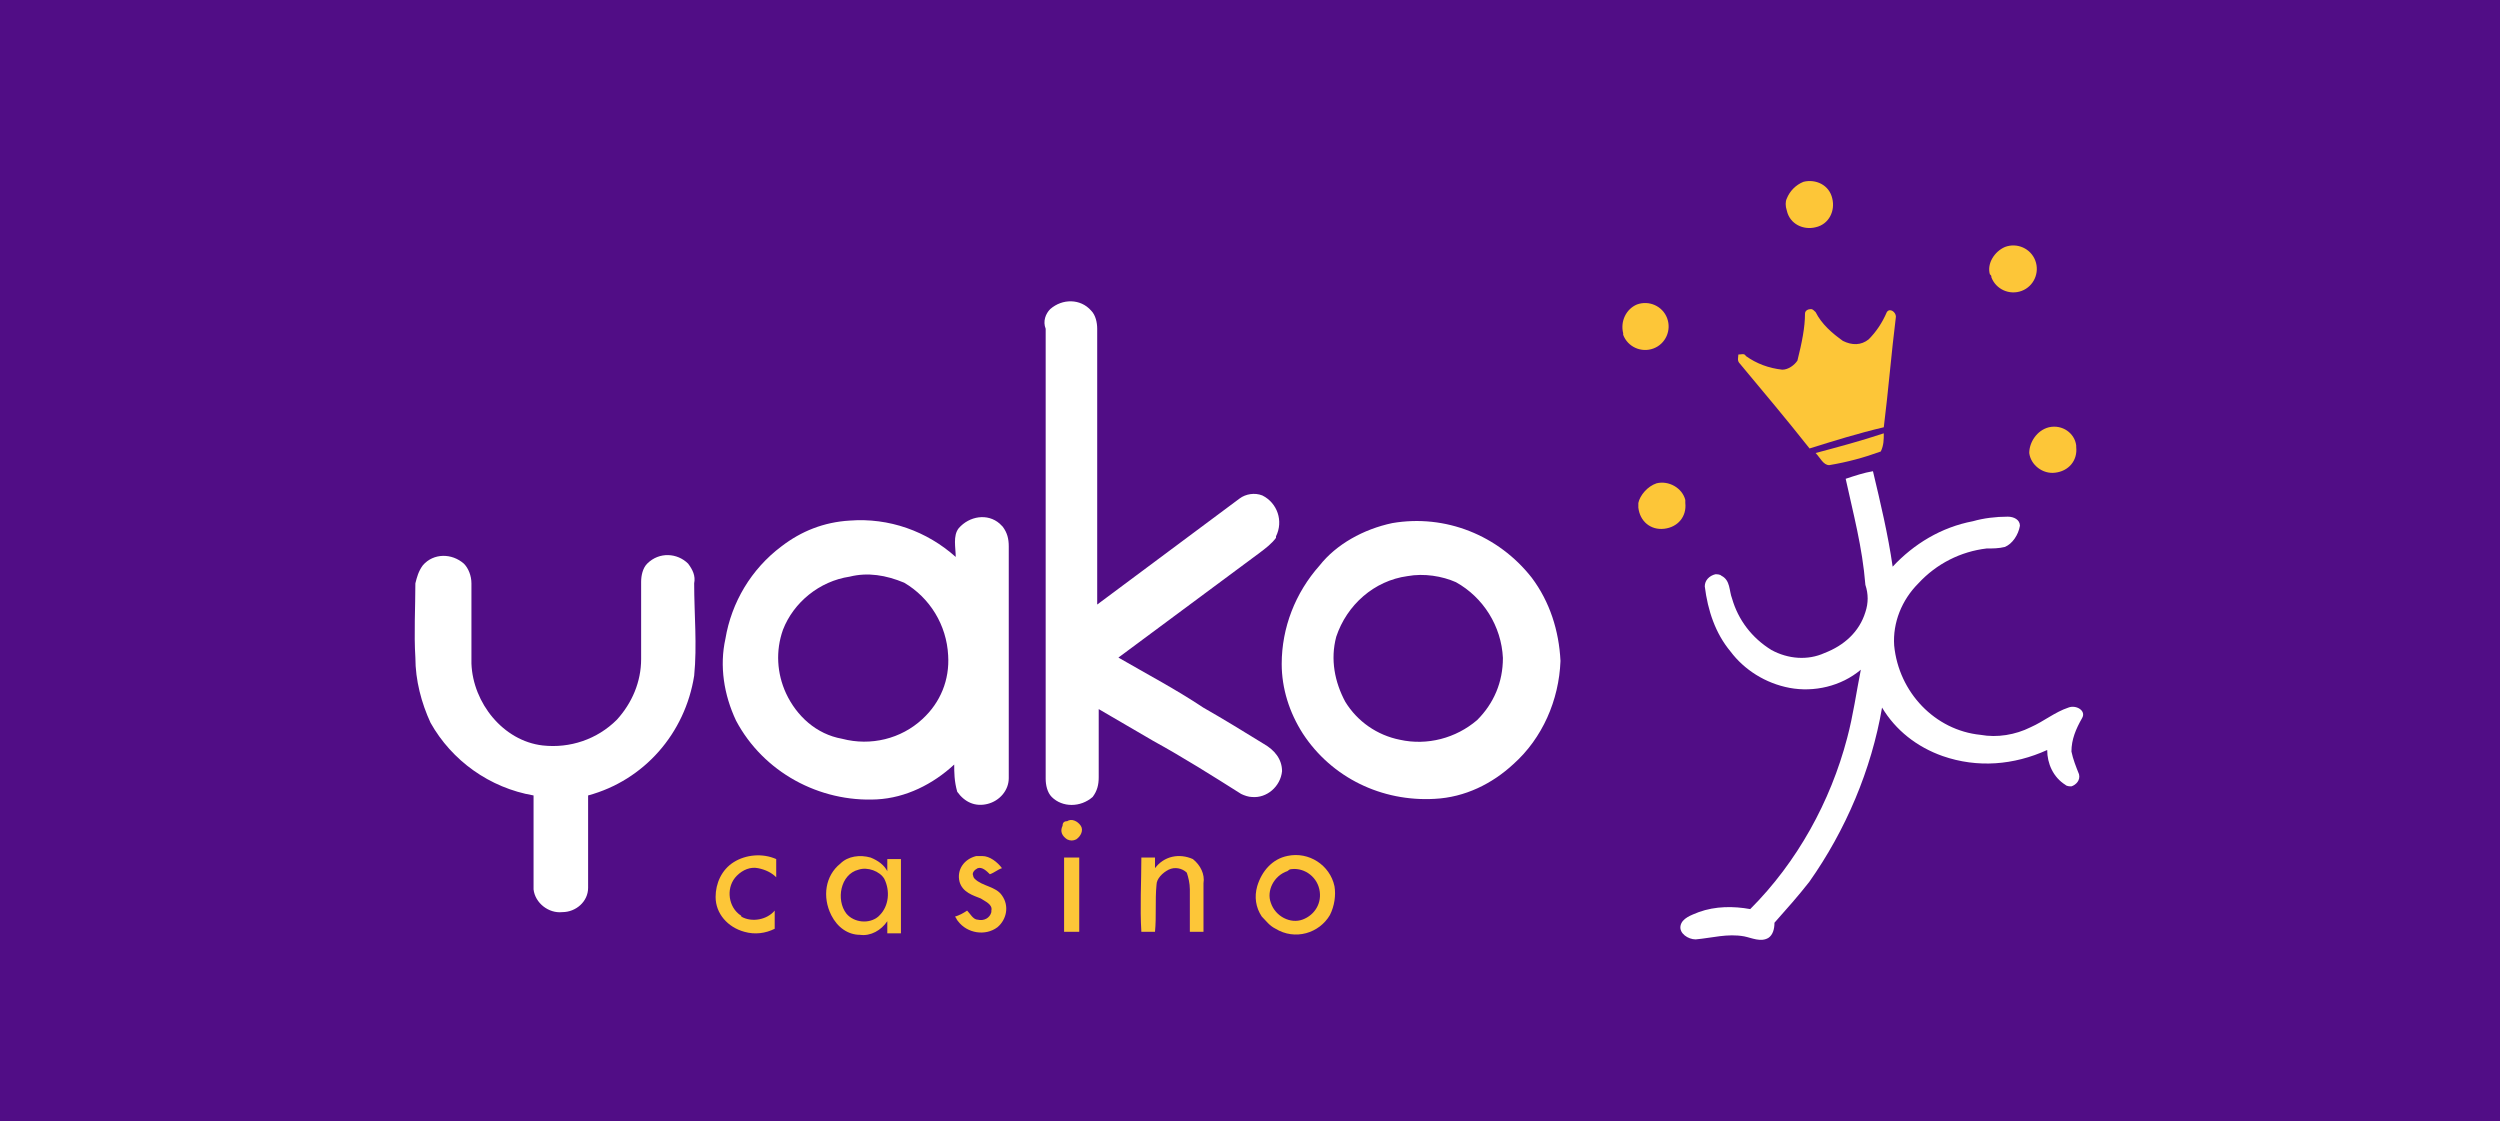 <svg xmlns="http://www.w3.org/2000/svg" xmlns:xlink="http://www.w3.org/1999/xlink" id="Layer_1" preserveAspectRatio="xMinYMin" x="0px" y="0px" width="165" height="74" viewBox="0 0 165 74" style="enable-background:new 0 0 165 74;" xml:space="preserve"><rect x="0" y="0" width="165" height="74" fill="#808080" stroke="none"/><style type="text/css">	.st_307_0{fill:#510D86;}	.st_307_1{fill:#FDC638;}	.st_307_2{fill:#FFFFFF;}</style><svg x="0px" y="0px" width="165" height="74" class="bksvg-307" preserveAspectRatio="xMinYMin" viewBox="0 0 165 74"><g xmlns="http://www.w3.org/2000/svg">	<rect class="st_307_0" width="165" height="74"></rect></g><g xmlns="http://www.w3.org/2000/svg" id="Group_353_8_" transform="translate(538.986 873.991) rotate(180)">	<g id="Group_348_8_" transform="translate(359.556 792.592)">		<path id="Path_149_8_" class="st_307_1" d="M60.4,69.4c-0.8,0.2-1.7-0.2-1.9-1.1c-0.2-0.8,0.2-1.7,1.1-1.9c0.8-0.2,1.7,0.2,1.9,1.1    c0.1,0.3,0.1,0.6,0,0.8C61.3,68.8,60.9,69.2,60.4,69.4z"></path>		<path id="Path_150_8_" class="st_307_1" d="M47.1,65.1c-0.8,0.3-1.7-0.1-2-0.9c-0.3-0.8,0.1-1.7,0.9-2c0.8-0.3,1.7,0.1,2,0.9    c0,0.1,0,0.1,0.1,0.2C48.3,64,47.8,64.8,47.1,65.1z"></path>		<path id="Path_151_8_" class="st_307_1" d="M71.4,61.3c-0.8,0.3-1.7-0.1-2-0.9c-0.3-0.8,0.1-1.7,0.9-2c0.8-0.3,1.7,0.1,2,0.9    c0,0,0,0.1,0,0.1C72.5,60.2,72.1,61,71.4,61.3z"></path>		<path id="Path_152_8_" class="st_307_1" d="M60.3,60.7c0,0.2-0.2,0.3-0.4,0.3c-0.1,0-0.2-0.1-0.3-0.2c-0.4-0.8-1.1-1.4-1.8-1.9    c-0.6-0.3-1.2-0.3-1.7,0.1c-0.5,0.5-0.9,1.1-1.2,1.8c-0.2,0.3-0.6,0-0.6-0.3c0.3-2.4,0.5-4.9,0.8-7.3c1.7-0.4,3.3-0.9,4.9-1.4    c1.5,1.9,3.1,3.8,4.6,5.6c0.2,0.2,0.1,0.4,0.1,0.6c-0.2,0-0.4,0.1-0.5-0.1c-0.7-0.5-1.5-0.8-2.4-0.9c-0.4,0-0.8,0.3-1,0.6    C60.5,58.8,60.3,59.8,60.3,60.7z"></path>		<path id="Path_153_8_" class="st_307_1" d="M44.2,53.2c-0.9,0.2-1.7-0.4-1.8-1.2c0,0,0-0.1,0-0.1c-0.1-0.9,0.5-1.6,1.4-1.7    c0.8-0.1,1.6,0.5,1.7,1.3C45.5,52.2,45,53,44.2,53.2z"></path>		<path id="Path_154_8_" class="st_307_1" d="M59.6,51.5c-1.5,0.4-3,0.8-4.5,1.3c0-0.4,0-0.8,0.2-1.2c1.1-0.4,2.2-0.7,3.4-0.9    C59.1,50.7,59.3,51.2,59.6,51.5z"></path>		<path id="Path_155_8_" class="st_307_1" d="M70.1,49.5c-0.8,0.2-1.7-0.3-1.9-1.1c0-0.1,0-0.1,0-0.2c-0.1-0.9,0.5-1.6,1.4-1.7    c0.9-0.1,1.6,0.5,1.7,1.4c0,0.1,0,0.2,0,0.3C71.2,48.7,70.7,49.3,70.1,49.5z"></path>		<path id="Path_156_8_" class="st_307_1" d="M109,27.2c-0.3,0.2-0.7,0-0.9-0.3c-0.2-0.3,0-0.7,0.3-0.9c0.2-0.1,0.4-0.1,0.6,0    c0.3,0.2,0.5,0.5,0.3,0.9C109.3,27.1,109.2,27.2,109,27.2z"></path>		<path id="Path_157_8_" class="st_307_1" d="M131,24.5c-0.8,0.5-1.9,0.6-2.8,0.2c0-0.4,0-0.8,0-1.2c0.3,0.3,0.7,0.5,1.2,0.6    c0.5,0.1,1-0.1,1.4-0.5c0.7-0.7,0.6-1.9-0.1-2.5c-0.1-0.1-0.2-0.1-0.2-0.2c-0.7-0.4-1.7-0.2-2.2,0.4c0-0.4,0-0.8,0-1.2    c0.6-0.3,1.3-0.4,2-0.2c1.1,0.3,1.9,1.2,1.9,2.3C132.2,23.1,131.8,24,131,24.5z"></path>		<g id="Group_346_8_" transform="translate(127.068)">			<path id="Path_158_8_" class="st_307_1" d="M-3.1,24.4c-0.5,0.5-1.3,0.6-2,0.4c-0.5-0.2-0.9-0.5-1.1-0.9c0,0.3,0,0.5,0,0.8     c-0.3,0-0.6,0-0.9,0c0-1.6,0-3.3,0-4.9c0.3,0,0.6,0,0.9,0c0,0.3,0,0.5,0,0.8c0.4-0.6,1.1-1,1.8-0.9c0.8,0,1.5,0.5,1.9,1.3     C-1.9,22.2-2.1,23.6-3.1,24.4z M-4.3,24c1.2-0.3,1.5-2,0.8-2.9C-4,20.5-5,20.4-5.6,20.9c0,0-0.1,0.1-0.1,0.1     c-0.6,0.6-0.7,1.6-0.3,2.4C-5.7,23.9-4.9,24.2-4.3,24L-4.3,24z"></path>		</g>		<path id="Path_159_8_" class="st_307_1" d="M116.1,23.2c0.2,0.8-0.3,1.5-1.1,1.7c-0.1,0-0.3,0-0.4,0c-0.5,0-1-0.4-1.3-0.8    c0.3-0.1,0.5-0.3,0.8-0.4c0.2,0.2,0.5,0.5,0.8,0.4c0.2-0.1,0.4-0.3,0.3-0.5c0-0.1-0.1-0.2-0.1-0.2c-0.5-0.5-1.4-0.5-1.8-1.1    c-0.5-0.7-0.3-1.6,0.3-2.1c0,0,0,0,0,0c0.8-0.6,2-0.4,2.6,0.4c0.1,0.1,0.1,0.2,0.2,0.3c-0.3,0.1-0.5,0.2-0.8,0.4    c-0.2-0.2-0.4-0.6-0.7-0.6c-0.4-0.1-0.8,0.1-0.9,0.5c0,0,0,0,0,0.1c-0.1,0.4,0.4,0.6,0.7,0.8C115.2,22.3,115.9,22.5,116.1,23.2z"></path>		<path id="Path_160_8_" class="st_307_1" d="M103.2,24.1c-0.6,0.8-1.6,1-2.5,0.6c-0.5-0.4-0.8-1-0.7-1.6c0-1.1,0-2.1,0-3.2    c0.3,0,0.6,0,0.9,0c0,0.9,0,1.9,0,2.8c0,0.4,0.1,0.8,0.2,1.1c0.3,0.3,0.8,0.4,1.2,0.2c0.4-0.2,0.8-0.6,0.8-1c0.1-1,0-2.1,0.1-3.1    c0.3,0,0.6,0,0.9,0c0.1,1.6,0,3.3,0,4.9l-0.9,0C103.2,24.6,103.2,24.4,103.2,24.1z"></path>		<g id="Group_347_8_" transform="translate(80.154 0.009)">			<path id="Path_161_8_" class="st_307_1" d="M14.3,24.9c-1.4,0.3-2.8-0.6-3.1-2c-0.1-0.6,0-1.3,0.3-1.9c0.7-1.2,2.3-1.7,3.6-0.9     c0.4,0.2,0.6,0.5,0.9,0.8c0.4,0.6,0.5,1.3,0.3,2C16,23.9,15.3,24.7,14.3,24.9z M14.3,23.9c0.9-0.3,1.4-1.3,1.1-2.1     c-0.3-0.9-1.3-1.4-2.1-1.1c-0.8,0.3-1.3,1.1-1.1,2c0.2,0.9,1.1,1.5,2,1.3C14.1,24,14.2,24,14.3,23.9L14.3,23.9z"></path>		</g>		<path id="Path_162_8_" class="st_307_1" d="M109.2,24.8c-0.3,0-0.6,0-1,0c0-1.6,0-3.3,0-4.9c0.3,0,0.6,0,1,0    C109.2,21.5,109.2,23.2,109.2,24.8z"></path>	</g>	<g id="Group_351_8_" transform="translate(358.971 791.991)">		<path id="Path_163_8_" class="st_307_2" d="M110.7,61.6c-0.8,0.7-2,0.7-2.7-0.1c0,0,0,0,0,0c-0.3-0.3-0.4-0.8-0.4-1.2    c0-6.1,0-12.1,0-18.2c-3.1,2.3-6.3,4.7-9.4,7c-0.4,0.3-1,0.4-1.5,0.2c-1-0.5-1.4-1.7-0.9-2.7c0,0,0,0,0-0.1c0.3-0.4,0.7-0.7,1.1-1    c3.1-2.3,6.2-4.6,9.3-6.9c-1.9-1.1-3.8-2.1-5.6-3.3c-1.4-0.8-2.7-1.6-4-2.4c-0.7-0.4-1.2-1-1.2-1.8c0.1-1,1-1.8,2-1.7    c0.2,0,0.5,0.1,0.7,0.2c1.9,1.2,3.8,2.4,5.8,3.5c1.2,0.7,2.4,1.4,3.6,2.1c0-1.5,0-3,0-4.5c0-0.5,0.1-0.9,0.4-1.3    c0.8-0.7,2-0.7,2.7,0c0.3,0.3,0.4,0.8,0.4,1.2c0,9.9,0,19.8,0,29.7C111.2,60.8,111,61.3,110.7,61.6z"></path>		<path id="Path_164_8_" class="st_307_2" d="M58.2,50.4c-0.6,0.2-1.2,0.4-1.8,0.5c-0.5-2.1-1-4.2-1.3-6.3c-1.4,1.5-3.2,2.6-5.3,3    c-0.7,0.2-1.5,0.3-2.3,0.3c-0.4,0-0.8-0.2-0.8-0.6c0.1-0.6,0.5-1.2,1-1.4c0.4-0.1,0.8-0.1,1.2-0.1c1.7-0.2,3.3-1,4.5-2.3    c1.1-1.1,1.7-2.6,1.6-4.1c-0.3-3.1-2.7-5.6-5.7-5.9C48.2,33.3,47,33.5,46,34c-0.9,0.4-1.6,1-2.5,1.3c-0.5,0.2-1.2-0.2-0.9-0.7    c0.4-0.7,0.7-1.4,0.7-2.2c-0.1-0.5-0.3-1-0.5-1.5c-0.1-0.4,0.2-0.7,0.5-0.8c0.1,0,0.3,0,0.4,0.1c0.8,0.5,1.2,1.4,1.2,2.3    c2.2-1,4.6-1.2,6.9-0.4c1.7,0.6,3.1,1.7,4,3.2c0.7-4.1,2.4-8.1,4.8-11.5c0.7-0.9,1.5-1.8,2.3-2.7c0-0.4,0.1-0.8,0.4-1    c0.5-0.3,1.1,0,1.6,0.1c1.1,0.2,2.1-0.1,3.2-0.2c0.5,0,1.1,0.4,1,0.9c-0.1,0.5-0.7,0.7-1.2,0.9c-1.1,0.4-2.3,0.4-3.4,0.2    c-3.1,3.1-5.3,7.1-6.4,11.3c-0.4,1.5-0.6,3-0.9,4.5c1.3-1.1,3.1-1.5,4.7-1.2c1.6,0.3,3,1.2,3.9,2.4c1,1.2,1.5,2.7,1.7,4.3    c0,0.4-0.3,0.7-0.7,0.8c-0.1,0-0.3,0-0.4-0.1c-0.6-0.3-0.5-1-0.7-1.5c-0.4-1.4-1.3-2.6-2.6-3.4c-1.1-0.6-2.4-0.7-3.5-0.2    c-1.3,0.5-2.3,1.4-2.7,2.7c-0.2,0.6-0.2,1.2,0,1.8C57.1,45.9,57.7,48.1,58.2,50.4z"></path>		<g id="Group_349_8_" transform="translate(116.037 14.841)">			<path id="Path_165_8_" class="st_307_2" d="M0.7,32.3c-0.7,0.8-1.9,1-2.7,0.3c-0.1-0.1-0.1-0.1-0.2-0.2c-0.3-0.4-0.4-0.8-0.4-1.3     c0-5.1,0-10.2,0-15.3c0-0.8,0.6-1.5,1.4-1.7c0.8-0.2,1.5,0.1,2,0.8C1,15.6,1,16.2,1,16.7c1.4-1.3,3.2-2.2,5.1-2.3     c3.8-0.2,7.5,1.8,9.3,5.2c0.8,1.7,1.1,3.6,0.7,5.4c-0.4,2.4-1.7,4.6-3.7,6.1c-1.3,1-2.8,1.6-4.5,1.7c-2.6,0.2-5.1-0.7-7-2.4     C0.9,31,1.1,31.8,0.7,32.3z M7.9,29.1c2-0.3,3.7-1.7,4.4-3.5c0.5-1.4,0.4-2.9-0.2-4.2c-0.7-1.5-2-2.7-3.7-3     c-1.9-0.5-3.9,0-5.3,1.3c-1.2,1.1-1.8,2.6-1.7,4.2c0.1,2,1.2,3.8,2.9,4.8C5.5,29.2,6.7,29.4,7.9,29.1L7.9,29.1z"></path>		</g>		<g id="Group_350_8_" transform="translate(56.623 15.176)">			<path id="Path_166_8_" class="st_307_2" d="M31.5,32.3c-3.5,0.6-7-0.8-9.2-3.6c-1.2-1.6-1.8-3.5-1.9-5.5c0.1-2.6,1.2-5.1,3.1-6.8     c1.4-1.3,3.2-2.2,5.2-2.3c3.5-0.2,6.8,1.4,8.7,4.3c0.9,1.4,1.4,3,1.4,4.6c0,2.4-0.9,4.7-2.5,6.5C35.2,30.9,33.4,31.9,31.5,32.3z      M30.5,28.8c2.2-0.3,4-1.9,4.7-4c0.4-1.5,0.1-3-0.6-4.3c-0.8-1.3-2.1-2.2-3.6-2.5c-1.8-0.4-3.7,0.1-5.1,1.3     c-1.1,1.1-1.7,2.5-1.7,4.1c0.1,2.1,1.3,4,3.1,5C28.2,28.8,29.4,29,30.5,28.8L30.5,28.8z"></path>		</g>		<path id="Path_167_8_" class="st_307_2" d="M152.1,44.7c-0.7,0.8-1.9,0.8-2.7,0.1c-0.3-0.3-0.5-0.8-0.5-1.3c0-1.8,0-3.5,0-5.3    c-0.1-2.6-2.1-5.1-4.7-5.4c-1.8-0.2-3.6,0.4-4.9,1.7c-1,1.1-1.6,2.5-1.6,4c0,1.7,0,3.4,0,5.1c0,0.4-0.1,0.9-0.4,1.2    c-0.8,0.8-2,0.7-2.7,0c0,0,0,0,0,0c-0.3-0.4-0.5-0.8-0.4-1.3c0-2-0.2-4.1,0-6.1c0.6-3.8,3.3-6.9,7-7.9c0-2,0-4.1,0-6.1    c0-0.9,0.8-1.6,1.7-1.6c0.9-0.1,1.8,0.6,1.9,1.5c0,2.1,0,4.1,0,6.2c2.9,0.5,5.4,2.3,6.8,4.8c0.6,1.3,1,2.8,1,4.3    c0.1,1.6,0,3.3,0,4.9C152.5,43.9,152.4,44.3,152.1,44.7z"></path>	</g></g></svg></svg>
